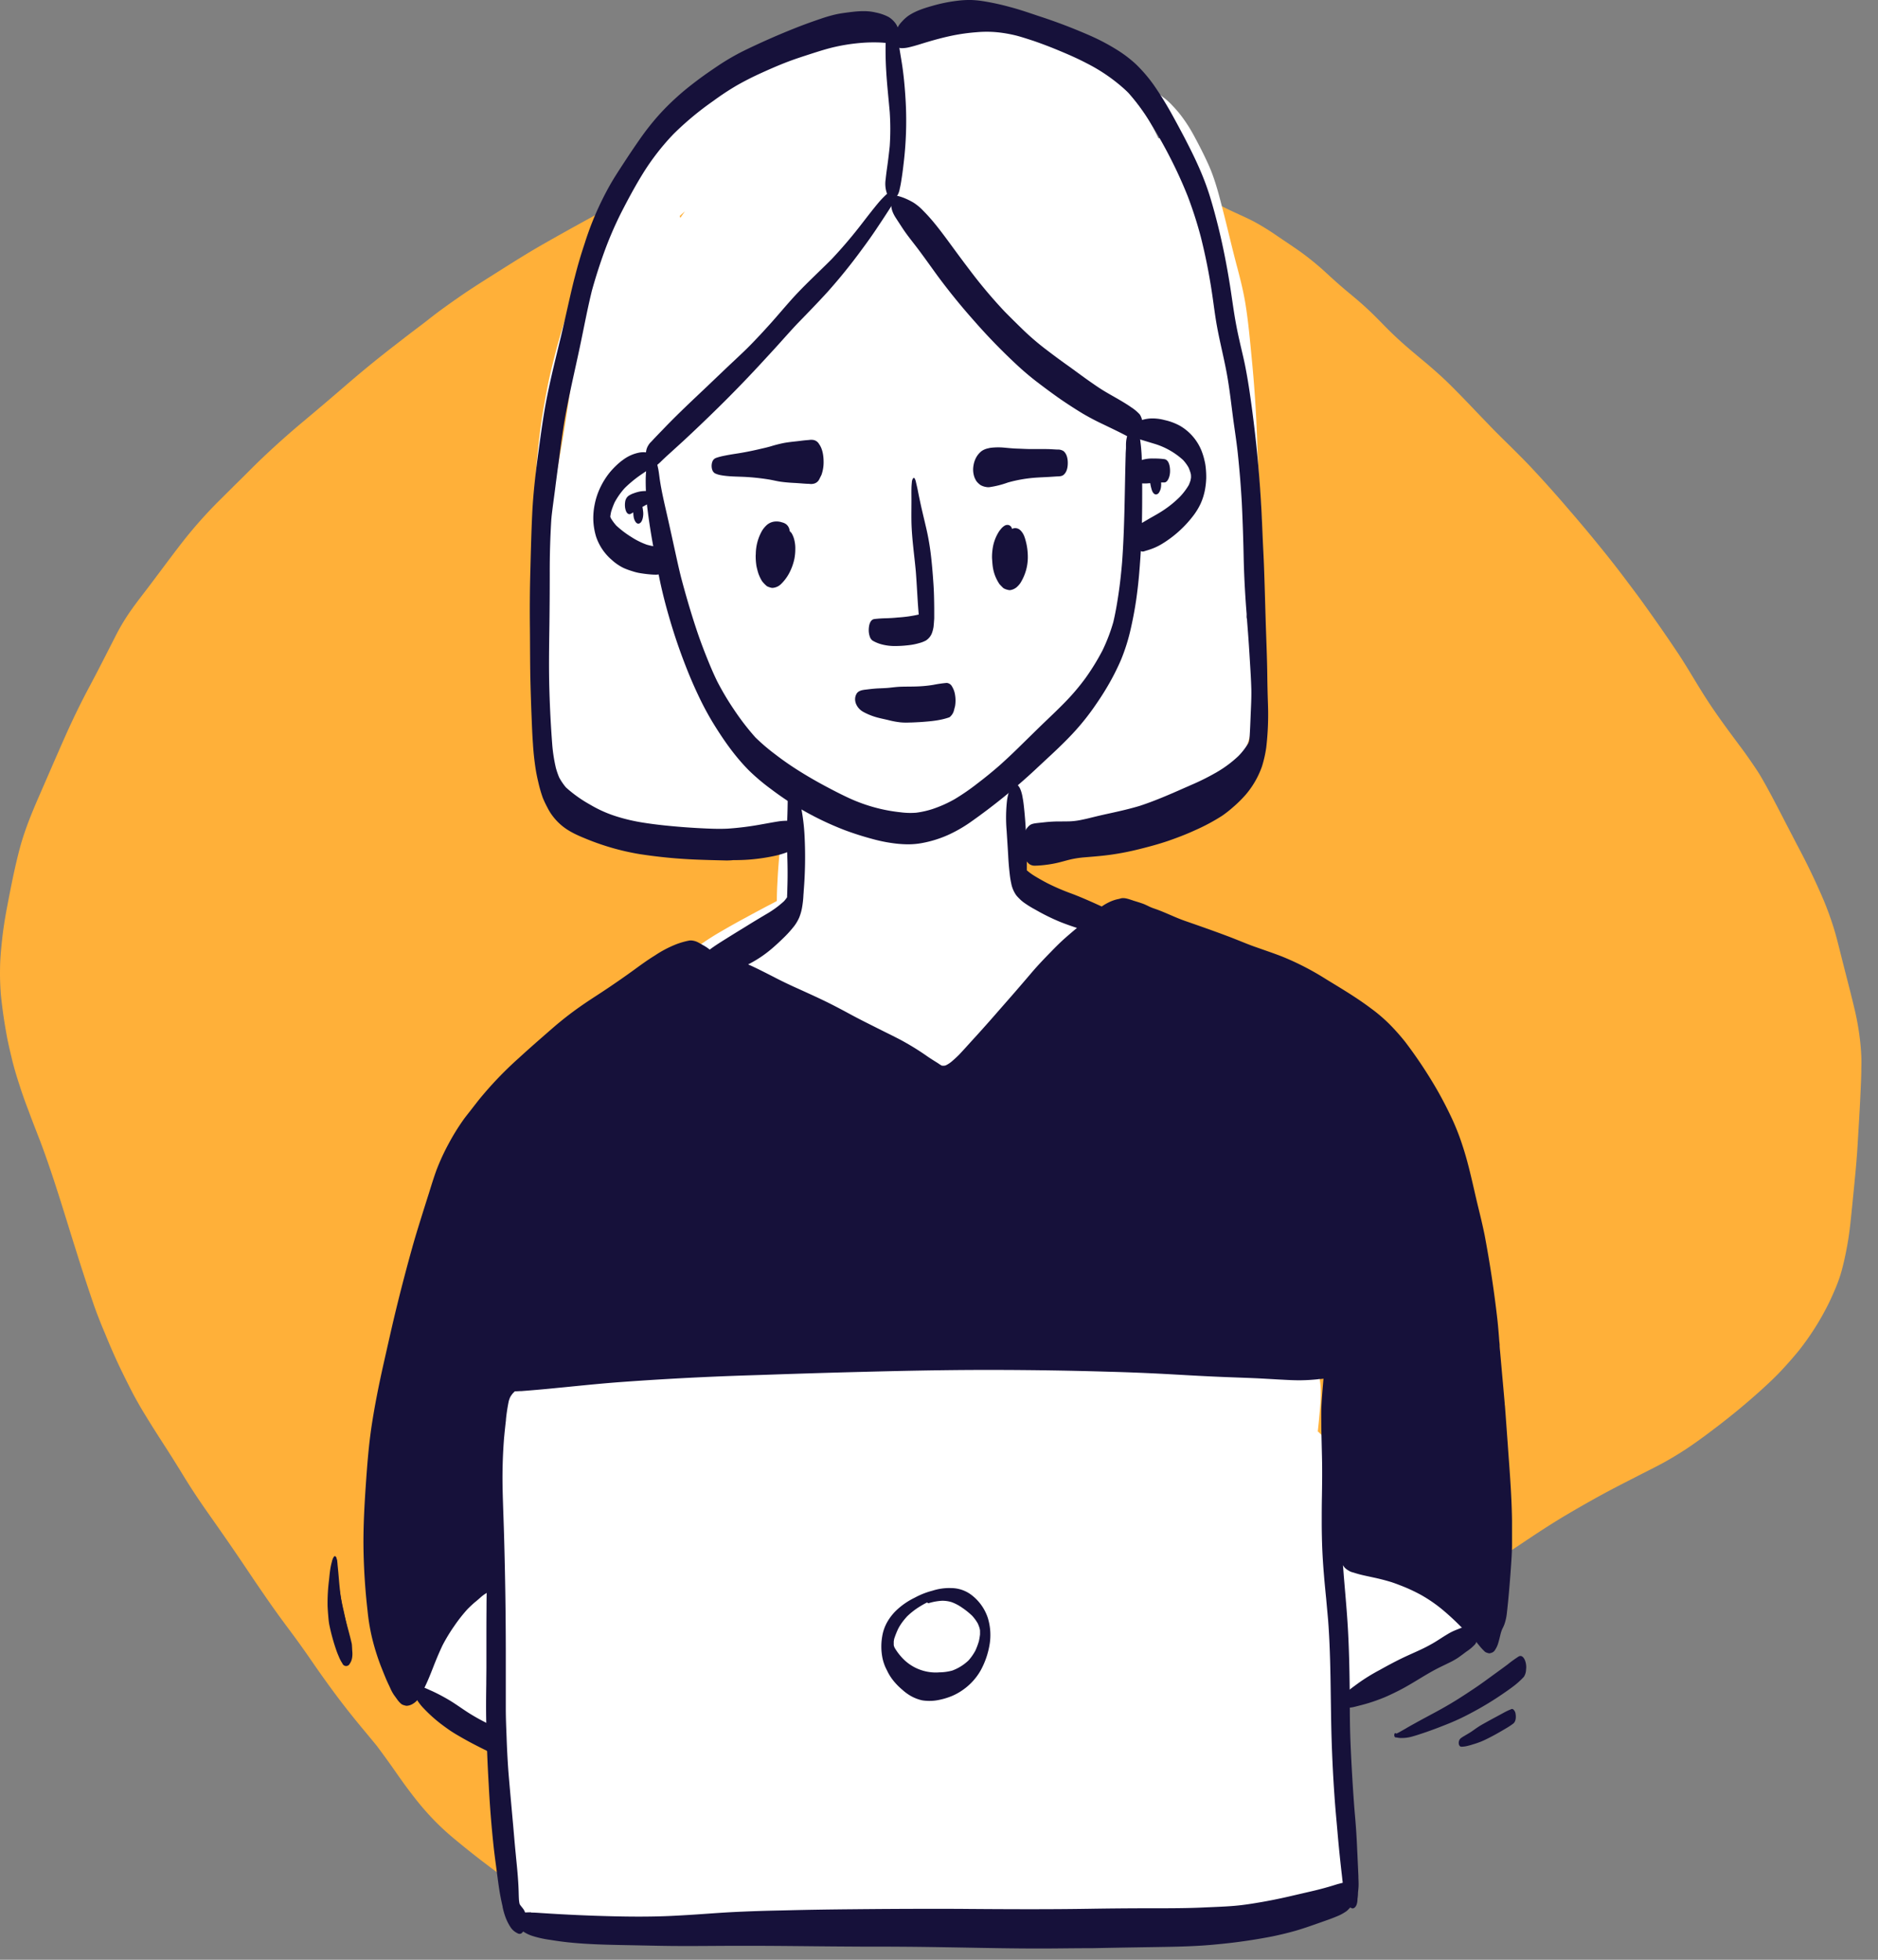 <svg width="92" height="96" viewBox="0 0 92 96" fill="none" xmlns="http://www.w3.org/2000/svg"><rect x="0" y="0" width="92" height="96" fill="#808080" stroke="none"/><path d="M34.776 94.485h-.01c-.605.002-1.21-.028-1.811-.09a33.766 33.766 0 01-1.726-.219l-.235-.039a23.13 23.13 0 01-1.174-.211c-.8-.174-1.738-.4-2.639-.747a23.51 23.51 0 01-1.165-.479 9.21 9.21 0 01-1.275-.715c-.35-.227-.687-.486-1.013-.736l-.073-.054a42.166 42.166 0 01-1.366-1.092 12.283 12.283 0 01-1.446-1.396 14.813 14.813 0 01-.677-.83c-.306-.396-.589-.8-.8-1.102a43.87 43.87 0 00-.909-1.256c-.286-.351-.582-.704-.83-1.004a40.732 40.732 0 01-1.092-1.383 53.18 53.18 0 01-1.263-1.762 46.662 46.662 0 00-1.174-1.634 46.091 46.091 0 01-.784-1.079 97.161 97.161 0 01-1.248-1.825l-.355-.525c-.397-.587-.809-1.177-1.208-1.747l-.364-.518a33.271 33.271 0 01-1.302-1.996l-.226-.364a67.95 67.95 0 00-.636-1c-.268-.417-.545-.848-.807-1.28a19.782 19.782 0 01-.68-1.183 54.363 54.363 0 01-.646-1.3 30.769 30.769 0 01-.664-1.516l-.03-.073a24.233 24.233 0 01-.53-1.347 99.117 99.117 0 01-.905-2.763l-.016-.051c-.13-.411-.258-.822-.385-1.234-.413-1.328-.84-2.701-1.34-4.026l-.218-.562a63.92 63.92 0 01-.278-.727l-.1-.27a21.248 21.248 0 01-.374-1.048l-.048-.15a17.93 17.93 0 01-.35-1.19L.6 51.94c-.107-.444-.219-.904-.297-1.362a24.399 24.399 0 01-.258-1.828 12.838 12.838 0 01-.042-1.34c.004-.464.053-.933.096-1.347.052-.496.133-1.028.247-1.627.171-.894.364-1.906.621-2.871.27-1.02.698-1.997 1.112-2.945.113-.26.223-.51.333-.766.256-.588.52-1.195.784-1.79.364-.817.76-1.634 1.184-2.426.41-.769.801-1.541 1.238-2.398.206-.415.44-.815.699-1.198.229-.336.48-.665.724-.983l.08-.104c.256-.334.51-.676.759-1.007.364-.487.74-.99 1.12-1.475a22.346 22.346 0 011.812-2.023l.748-.743.29-.285.263-.262c.25-.25.51-.51.767-.753a43.481 43.481 0 012.067-1.836c.785-.655 1.567-1.326 2.228-1.897a55.167 55.167 0 012.208-1.791 85.026 85.026 0 011.274-.976l.272-.21c.279-.22.568-.442.86-.65l.02-.015a40.1 40.1 0 011.095-.764c.389-.257.815-.53 1.302-.837l.285-.179c.67-.423 1.364-.86 2.063-1.26.834-.477 1.682-.946 2.476-1.382a76.144 76.144 0 012.538-1.346 44.01 44.01 0 012.559-1.186 19.31 19.31 0 011.514-.576c.4-.134.832-.27 1.4-.437.4-.119.823-.239 1.296-.364l.03-.008c.443-.12.899-.244 1.355-.328.403-.072.824-.13 1.25-.166a19.978 19.978 0 011.913-.497c.206-.04.416-.073.62-.1l.086-.011a9.453 9.453 0 011.31-.112c.122 0 .243 0 .359.012.61.042 1.218.118 1.82.227.28.05.562.106.837.161l.471.094c.34.066.688.122 1.025.176l.282.047c.449.073.89.156 1.31.247.453.097.902.228 1.32.356.838.256 1.727.583 2.715.993.514.214 1.04.436 1.565.669l.137.06c.364.16.743.325 1.105.51.361.184.728.382 1.084.576.423.232.862.471 1.306.683.145.069.286.134.43.2.264.12.537.246.8.385.39.215.768.45 1.133.706l.273.184c.283.19.575.387.858.587.472.343.921.716 1.346 1.116.285.26.625.566.98.859.333.275.686.573 1.02.89.213.2.422.414.625.619a18.525 18.525 0 001.329 1.251c.17.146.346.292.517.437.157.13.32.264.477.4.393.337.71.627 1 .913.436.432.873.885 1.288 1.323l.66.686c.29.304.6.607.896.898.373.369.758.75 1.124 1.136a62.09 62.09 0 011.887 2.111 72.412 72.412 0 011.814 2.18c.308.384.632.8 1.02 1.318l.177.235c.219.291.444.589.655.889a79.518 79.518 0 011.68 2.422c.258.39.504.8.743 1.192.219.364.45.74.686 1.102.485.744 1.023 1.468 1.545 2.17l.114.152c.291.39.557.784.757 1.083.123.185.236.383.344.574l.006.01c.11.192.219.397.343.625.264.497.527 1.005.78 1.497l.523 1.006a33.82 33.82 0 011.274 2.658c.172.415.327.837.471 1.291.121.38.219.774.315 1.155l.029.117c.084.336.17.67.255 1.005.141.548.286 1.114.42 1.675.136.555.235 1.12.297 1.688.027.248.044.478.054.702.008.198.005.398 0 .593v.14c-.005.364-.023.728-.04 1.082l-.013.271c-.016.37-.039.745-.06 1.11l-.015.248-.02.338c-.02.342-.04.696-.065 1.045a48.93 48.93 0 01-.103 1.181l-.02.212-.095.96-.039.386c-.052.514-.104 1.046-.196 1.574-.088.51-.186.96-.298 1.372-.141.523-.364 1.026-.604 1.538a13.076 13.076 0 01-1.502 2.384c-.284.346-.583.685-.885 1.006-.331.35-.681.672-1.01.969a34.7 34.7 0 01-2.33 1.913 26.3 26.3 0 01-1.098.796c-.348.238-.728.474-1.165.722-.31.175-.633.338-.947.496l-.304.155-.282.145c-.313.16-.626.319-.936.481-.733.383-1.513.818-2.386 1.333-.808.476-1.578.987-2.429 1.559-.77.518-1.573.992-2.349 1.45-.706.417-1.456.869-2.427 1.466-.714.436-1.449.868-2.159 1.285l-.25.145c-.773.454-1.648.968-2.523 1.456-.875.488-1.68.947-2.454 1.391-1.002.574-1.82 1.028-2.566 1.427a70 70 0 01-1.165.609c-.496.253-1.004.498-1.435.704-.272.13-.552.254-.822.374l-.31.138c-.451.201-.933.419-1.407.642-.76.356-1.529.728-2.27 1.084L52.03 88c-.575.276-1.155.564-1.715.843l-.922.456c-.427.21-.866.416-1.29.615-.398.185-.81.378-1.21.574l-.507.248c-.665.327-1.352.665-2.038.982l-.618.291c-.701.33-1.426.67-2.153.97l-.141.058a18.47 18.47 0 01-1.175.454l-.357.12-.373.126c-.17.058-.346.107-.516.156l-.255.073c-.146.044-.304.082-.452.118l-.226.056c-.062.016-.125.028-.187.04l-.06.012-.12.025a3.37 3.37 0 01-.266.05l-.12.019a15.26 15.26 0 01-1.577.175c-.334.016-.663.024-.977.024z" fill="#FFB039"/><path d="M33.554 10.353c-.088.075-.174.152-.26.23.012.025.02.049.03.072l.007.018c.071-.11.15-.217.223-.32zM56.55 39.732l-.13.043.13-.043zM46.003 53.169c-.05 0-.1-.004-.15-.011-.06-.009-.12-.022-.185-.035l-.15-.029a3.783 3.783 0 01-.296-.057c-.24-.06-.48-.146-.711-.23l-.165-.058a24.103 24.103 0 01-.616-.227c-.414-.156-.81-.316-1.285-.51-.371-.15-.75-.296-1.115-.438a44.349 44.349 0 01-1.57-.628 73.421 73.421 0 01-1.004-.44c-.513-.227-1.043-.464-1.572-.676a7.61 7.61 0 00-.205-.08l-.13-.052a2.537 2.537 0 01-.163-.072 1.137 1.137 0 01-.548-.692 2.584 2.584 0 01-.135-.855c0-.288.05-.575.143-.847a1.14 1.14 0 01.495-.628c.12-.062.247-.11.378-.142l.102-.031c.048-.015.097-.028.146-.036.023-.095.051-.188.086-.28.088-.241.228-.46.41-.643.257-.278.499-.516.738-.737.125-.114.26-.218.403-.311l.027-.017c.074-.051.153-.095.235-.133l.02-.008.016-.006a.463.463 0 01-.009-.065 15.13 15.13 0 01-.044-.547l-.008-.093a5.868 5.868 0 01-.013-.255 1.61 1.61 0 01.007-.217c.016-.228.036-.472.06-.744a8.15 8.15 0 01.171-1.117l-.23.016h-.064c-.99.062-1.882.093-2.727.093h-.062c-.919 0-1.843-.057-2.706-.117l-.4-.027c-.8-.053-1.625-.108-2.417-.262a9.304 9.304 0 01-1.674-.5 2.594 2.594 0 01-.495-.252 2.515 2.515 0 01-.402-.371l-.087-.093c-.218-.229-.353-.526-.483-.813l-.018-.039c-.067-.148-.126-.302-.186-.45a8.184 8.184 0 00-.105-.27 9.342 9.342 0 01-.52-1.706 12.19 12.19 0 01-.168-1.243 85.278 85.278 0 01-.104-1.16l-.021-.259a17.95 17.95 0 01-.08-1.475c0-.386.036-.777.07-1.156V31.1c.018-.222.051-.442.1-.66.045-.225.104-.447.175-.665.038-.105.083-.207.135-.306v-.045a30.228 30.228 0 01-.062-.664l-.01-.139a10.264 10.264 0 01-.05-.846c0-.252.005-.498.021-.733.041-.642.093-1.239.172-1.823.053-.42.117-.845.179-1.256l.032-.216c.072-.474.157-.953.24-1.416.066-.372.134-.754.195-1.133.125-.781.27-1.707.4-2.641l.018-.138c.055-.395.112-.803.18-1.208.068-.405.157-.825.274-1.301.12-.491.258-1.007.408-1.534.12-.454.268-.901.442-1.338l.021-.15c.032-.212.077-.434.146-.722l.012-.053c.08-.362.18-.72.304-1.07.36-.953.922-1.829 1.465-2.675l.07-.11.106-.166c.434-.678.883-1.38 1.432-1.995a12.784 12.784 0 012.343-2.035c.416-.283.786-.52 1.131-.724a14.5 14.5 0 011.186-.616c.82-.39 1.673-.66 2.55-.924.832-.252 1.58-.465 2.355-.545.15-.016.3-.024.451-.024.255 0 .509.026.758.079.157.034.314.084.465.13.15.047.297.093.449.127a.53.53 0 00.19.01c.08-.037.162-.08.24-.12l.093-.046c.23-.117.44-.213.645-.295.576-.23 1.05-.337 1.493-.339h.026c.46.003.92.044 1.374.121.252.04.457.078.65.12.317.074.627.17.93.29.827.323 1.627.713 2.392 1.165.69.396 1.487.893 2.185 1.58.771.758 1.334 1.498 1.72 2.26l.029.058c.07.138.14.279.206.414a.106.106 0 01.056-.014c.104.018.2.065.279.136.09.076.176.16.255.249l.079.083c.134.137.258.284.371.438.3.454.533.949.691 1.47a12.497 12.497 0 01.153.449c.262.793.501 1.654.734 2.632.186.792.273 1.612.356 2.405.02.185.039.379.06.568.064.58.157 1.166.246 1.732.053.331.107.674.155 1.012.133.936.24 1.934.33 3.052.033.418.061.844.093 1.256.02.314.042.629.064.943.044.5.093 1.006.138 1.497l.01.098c.03.319.062.637.093.955l.039.465c.006.081.014.164.022.248.033.29.048.58.047.872.104.174.197.354.28.54l.019.041c.063.139.115.282.156.428.145.483.248.977.309 1.477.052.426.077.855.075 1.285v.29c0 .133 0 .265-.006.397a29.691 29.691 0 01-.116 1.972c-.04.396-.11.788-.21 1.173l-.01.04c-.117.472-.24.96-.393 1.426a3.836 3.836 0 01-.826 1.381 6.04 6.04 0 01-.922.836c-.124.09-.255.169-.392.236l-.038.018a1.126 1.126 0 01-.473.15.619.619 0 01-.143-.017l-.015.019a.64.64 0 01-.249.22 2.882 2.882 0 01-.283.092l-.127.04-.138.044-.34.11-.627.205h-.005l-.23.074c-.58.195-1.164.4-1.73.6l-.594.209c-.494.173-1 .334-1.518.5-.41.13-.877.278-1.345.378-.27.06-.546.092-.822.093h-.062a1.453 1.453 0 01-.365-.061c.028.155.059.312.093.465.104.36.232.714.381 1.058.08.139.171.271.272.395.152.134.314.254.486.36.256.166.526.31.806.432l.057.025c.103.042.207.086.307.137a.69.69 0 01.131.088c.19.153.337.351.428.578l.043.085c.055.127.093.26.112.397l.016.08c.026.17.04.34.04.51.004.317-.046.633-.149.934-.081.23-.221.436-.405.597l-.046.048a4.36 4.36 0 01-.156.147l-.072.065c-.093.093-.159.168-.226.233l-.093.084c-.093.114-.186.235-.28.352l-.029.039a2.35 2.35 0 01-.158.186l-.059.064a6.568 6.568 0 01-.51.504l-.28.242c-.238.211-.486.429-.72.65-.287.271-.572.552-.846.824-.382.378-.776.767-1.18 1.133-.186.169-.36.314-.533.443a2.101 2.101 0 01-.572.323l-.063.014a2.148 2.148 0 01-.676.152z" fill="#fff"/><path d="M27.558 37.525h-.006.006zm-.187.424a1.009 1.009 0 01-.186-.279 3.969 3.969 0 01-.165-.361c-.085-.215-.148-.44-.211-.661a12.884 12.884 0 01-.207-.827c-.235-.999-.307-2.037-.372-3.06a51.026 51.026 0 01-.087-2.874 241.21 241.21 0 01-.006-2.845 45.104 45.104 0 01.059-2.872 38.64 38.64 0 01.279-3.186c.063-.486.149-.97.236-1.452.087-.483.179-.948.292-1.418.136-.557.279-1.124.441-1.678.073-.243.146-.486.224-.726.079-.241.17-.476.259-.712a40.54 40.54 0 011.137-2.704c.432-.945.913-1.866 1.442-2.76A24.21 24.21 0 0132.16 7.1a10.55 10.55 0 011.022-1.15c.332-.318.69-.608 1.048-.896.15-.122.305-.24.465-.352a.198.198 0 01.23 0c.145.086.204.31.23.46a1.42 1.42 0 010 .46c-.03.166-.087.355-.23.465-.27.201-.526.422-.764.661-.317.338-.619.69-.92 1.043-.32.372-.607.781-.895 1.183a24.137 24.137 0 00-1.54 2.454c-.177.32-.343.65-.508.974-.213.433-.415.874-.606 1.32-.195.457-.392.912-.574 1.374-.183.462-.377.936-.544 1.414-.16.458-.305.92-.434 1.389-.057.204-.112.407-.166.611-.198.81-.357 1.626-.504 2.446-.14.78-.225 1.57-.294 2.358-.068.904-.115 1.81-.127 2.717a895.74 895.74 0 00-.034 2.839c-.008.953-.03 1.904-.03 2.856 0 .97.03 1.942.102 2.909.038.416.088.831.14 1.246.055.465.135.926.24 1.382.017.064.035.128.056.186a.037.037 0 01.044 0c.035.017.046.064.05.106.021.05.03.106.024.16a.483.483 0 01-.06.227.11.11 0 01-.094.06.172.172 0 01-.118-.05l.003-.003zm11.323 7.565a5.362 5.362 0 01-.164-.71 9.864 9.864 0 01-.078-.777 18.73 18.73 0 01-.03-1.208v-1.166c0-.228.013-.458.012-.688a.246.246 0 01-.015-.137v-.053c0-.018 0-.033-.007-.05a.93.93 0 010-.22.36.36 0 01.056-.158.175.175 0 01.108-.07c.055-.018.111.063.138.093a.513.513 0 01.077.142c.045.113.08.23.102.35.101.438.12.897.155 1.343.032.428.062.855.088 1.283.027.425.062.85.077 1.275v.411a1.02 1.02 0 01-.057.346.427.427 0 01-.143.21.18.18 0 01-.093.026c-.103-.005-.194-.133-.226-.242z" fill="#fff"/><path d="M38.159 46.046a16.509 16.509 0 01-.073-2.843c.024-.527.068-1.052.116-1.576.02-.22.038-.44.062-.66.024-.22.03-.475.133-.677l.01-.007a.102.102 0 01.08-.053c.058 0 .093.066.11.112.032.09.052.183.059.279.015.105.023.211.032.317.026.28.042.55.06.826.03.47.053.942.068 1.414.03.944.056 1.89-.05 2.83 0 .015 0 .03-.004.045-.017.145-.109.432-.3.432-.19 0-.286-.293-.303-.439z" fill="#fff"/><path d="M29.412 52.868a.801.801 0 01-.045-.274.672.672 0 01.093-.371c.253-.372.537-.724.821-1.072.263-.32.53-.638.799-.955.29-.342.578-.688.88-1.022.334-.367.675-.727 1.032-1.074a32.681 32.681 0 013.145-2.666c.351-.26.713-.508 1.076-.753.293-.198.592-.387.895-.571.144-.087.29-.17.438-.252a4.04 4.04 0 01.21-.108c.07-.034.192-.093.278-.043a.28.28 0 01.093.186.513.513 0 01-.054.338.648.648 0 01-.13.138c-.033.03-.069.06-.103.093-.093.08-.186.16-.279.237a23.55 23.55 0 01-.492.399L37 45.935a46.859 46.859 0 00-2.101 1.707c-.526.458-1.054.917-1.564 1.394-.509.477-.987.947-1.465 1.436-.372.396-.744.796-1.11 1.209-.366.41-.708.84-1.022 1.292a.174.174 0 01-.137.093c-.104-.009-.16-.121-.19-.198z" fill="#fff"/><path d="M29.255 52.032a.913.913 0 01-.05-.304c0-.054.009-.109.014-.163a.643.643 0 01.093-.252c.514-.594 1.05-1.167 1.58-1.747.545-.598 1.08-1.208 1.657-1.778.286-.279.575-.558.883-.824.155-.133.312-.26.474-.387.162-.127.334-.247.504-.372a12.7 12.7 0 01.937-.591c.333-.195.67-.385 1.01-.57.606-.328 1.209-.658 1.83-.966.304-.152.61-.298.92-.438a11.031 11.031 0 01.66-.285c.058-.022.158-.067.216-.027a.186.186 0 01.05.18.253.253 0 01-.013.053.186.186 0 01-.035.059.97.97 0 01-.093.084 51.496 51.496 0 01-1.683 1.192c-.681.452-1.368.893-2.053 1.34-.333.217-.662.44-.987.666-.313.22-.626.444-.922.687a22.37 22.37 0 00-.898.769c-.29.267-.596.557-.891.836a57.73 57.73 0 00-1.511 1.503c-.454.473-.903.95-1.332 1.445a.194.194 0 01-.152.1c-.111.001-.176-.124-.208-.21zM60.157 26.37l.034.407-.034-.407zM56.19 4.672c0 .016.008.032.013.047l.006.024-.019-.071zm2.411 6.605l-.03-.116.03.116zm.093.372l-.093-.356.038.15c.023.065.04.133.058.202l-.003.004zm1.978 20.14l-.025-.104a7.949 7.949 0 01-.191-.895 13.78 13.78 0 01-.111-1.355c-.027-.593-.046-1.185-.088-1.776-.025-.293-.048-.585-.071-.878 0 .042.007.083.01.124l-.174-2.165.017.207a48.49 48.49 0 01-.154-2.773c-.01-.44-.007-.88-.014-1.32l-.023-1.377a26.076 26.076 0 00-.054-1.38c-.067-.8-.144-1.603-.256-2.398a23.248 23.248 0 00-.242-1.379 83.494 83.494 0 00-.667-2.922 24 24 0 00-.765-2.39 80.489 80.489 0 00-.482-1.232c-.186-.452-.389-.895-.578-1.344a12.812 12.812 0 01-.603-1.709c-.031-.122-.06-.244.025-.352.085-.109.296.055.372.106.116.077.227.16.335.25.062.049.127.093.186.144.115.096.224.2.325.311.135.141.263.286.383.44.255.33.48.681.676 1.05.236.436.464.88.669 1.33.372.804.574 1.672.793 2.523.174.686.336 1.375.51 2.06l.112.433c0 .011.007.021.01.03l.12.465c.113.443.214.886.289 1.337.15.913.23 1.84.319 2.76a62.02 62.02 0 01.232 3.245c.037.858.06 1.716.12 2.574.066.944.133 1.885.15 2.832.009.45.005.901-.006 1.352-.012.482-.019.965-.045 1.447-.022.546-.076 1.09-.16 1.629-.063.372-.196.726-.227 1.1-.015.174-.134.52-.36.52-.238-.004-.314-.35-.354-.524l-.003.003z" fill="#fff"/><path d="M45.596 81.935c.141.011.282.009.422-.007a2.03 2.03 0 00.364-.082c.177-.063.35-.137.518-.222.136-.069.261-.157.371-.262.084-.098.156-.205.216-.318.045-.1.083-.204.113-.31.03-.124.051-.25.066-.378v-.143c0-.05-.014-.093-.024-.143-.009-.05-.039-.12-.063-.179a1.348 1.348 0 00-.117-.164 3.043 3.043 0 00-.76-.472 4.46 4.46 0 00-.446-.198c-.12-.042-.238-.093-.358-.133a1.538 1.538 0 00-.842.053l-.037.014c-.186.15-.363.313-.544.47-.138.12-.28.236-.409.364a3.04 3.04 0 00-.438.589 2.34 2.34 0 00-.1.256c0 .018-.006.035-.009.053-.003.018 0 .01 0 .014l.01.05c.022.068.046.135.074.2a1.4 1.4 0 00.12.166c.157.145.33.27.517.372a3.62 3.62 0 001.356.41zm-.4 1.23a2.528 2.528 0 01-.5-.092 4.488 4.488 0 01-.65-.224 2.22 2.22 0 01-.752-.583 1.712 1.712 0 01-.232-.396 1.818 1.818 0 01-.102-.263 2.7 2.7 0 01-.135-.921c.007-.114.013-.23.03-.344.019-.11.045-.22.078-.328a3.506 3.506 0 01.506-.99c.117-.157.249-.302.394-.432.11-.1.23-.189.357-.265a2.43 2.43 0 01.424-.21c.12-.082.247-.153.38-.21.176-.075.36-.132.548-.169a3.95 3.95 0 01.405-.045c.24-.016.482.016.71.093.093.027.183.06.27.1.064.029.125.063.186.092a2.393 2.393 0 01.716.598c.104.135.188.285.248.444.067.172.118.35.153.531.039.196.054.397.044.597a3.46 3.46 0 01-.23 1.154 3.91 3.91 0 01-.255.51 2.169 2.169 0 01-.303.42 2.696 2.696 0 01-.967.688 3.418 3.418 0 01-.663.185c-.18.036-.364.055-.548.059a.562.562 0 01-.111.002z" fill="#16113A"/><path d="M29.594 91.24h-.761c-.192 0-.385 0-.576-.008a9.29 9.29 0 01-.554-.042l-.087-.01c-.145-.013-.292-.033-.434-.05a7.952 7.952 0 00-.743-.074h-.38a1.3 1.3 0 01-.186-.012.698.698 0 01-.098-.023l-.093-.026a.98.98 0 01-.323-.134c-.293-.215-.464-.558-.557-.815-.248-.686-.242-1.44-.217-2.092.027-.726.015-1.453-.038-2.177 0-.052-.01-.104-.015-.156a2.765 2.765 0 00-.334-.142 15.679 15.679 0 00-.494-.164c-.136-.044-.271-.093-.406-.135a7.08 7.08 0 01-.79-.317 2.596 2.596 0 01-.325-.191 1.52 1.52 0 01-.142-.114 2.53 2.53 0 01-.284-.295 1.546 1.546 0 01-.206-.378 4.037 4.037 0 00-.048-.11 2.951 2.951 0 01-.139-.597c-.055.02-.111.037-.169.055a.232.232 0 01-.061.009h-.032c-.238-.035-.334-.336-.353-.508a2.883 2.883 0 01.01-.744 5.31 5.31 0 01.13-.582l.03-.108c.06-.244.141-.483.24-.715.241-.537.53-1.05.866-1.534.279-.389.577-.763.894-1.121l.017-.022.101-.117a6 6 0 00.624-.815c.152-.367.278-.744.377-1.13.22-.945.373-1.904.457-2.871a57.29 57.29 0 00.075-1.518c.01-.256.02-.511.034-.767.013-.256.016-.49.014-.713 0-.3.018-.601.055-.9a2.89 2.89 0 01.425-1.15.758.758 0 01.102-.122l.009-.009.056-.06c.118-.129.247-.249.384-.357.208-.146.434-.264.673-.35.312-.122.633-.221.96-.295.994-.213 1.994-.334 3.016-.449.888-.1 1.827-.163 2.873-.192 2.01-.057 4.009-.064 5.942-.07h2.742c.998 0 2.16 0 3.31-.015 1.42-.018 2.864-.069 4.26-.117.593-.02 1.185-.042 1.778-.06.854-.026 1.777-.049 2.907-.07a96.48 96.48 0 011.859-.02c.4 0 .77 0 1.127.01.546.013 1.1.014 1.638.017.41 0 .82 0 1.23.01h.323c.816.012 1.659.022 2.485.103.093.009.186.022.279.036.076.011.153.022.23.03.037 0 .074.008.11.012.06 0 .117.01.176.018.142.022.279.071.401.146.093.093.186.18.269.28.094.146.174.302.239.464.163.473.24.971.227 1.471 0 .252-.024.512-.047.762l-.02.222a31.24 31.24 0 01-.08.8.2.2 0 01.045.034c.233.227.287.278.416.612l.022.064.019.064c.05.162.091.326.121.493.125.782.06 1.532-.02 2.162-.042.328-.1.68-.178 1.073-.04.202-.08.405-.123.608l-.02.093a3.063 3.063 0 01-.18.627l-.019.044c-.127.28-.219.488-.473.68a.434.434 0 01-.148.07c-.35.34-.725.653-1.122.936-.398.303-.816.58-1.25.829-.87.462-1.77.866-2.695 1.208-.591.23-1.198.452-1.785.667-1.234.45-2.51.917-3.718 1.487-.842.398-1.617.854-2.543 1.41a54.91 54.91 0 01-2.573 1.478c-.908.483-1.875.93-2.725 1.33l-1.249.587c-.472.224-.946.446-1.42.667l-1.16.538-1.562.726a60.87 60.87 0 01-2.654 1.183c-.976.415-1.986.745-3.02.986-.929.209-1.889.304-2.87.39a25.19 25.19 0 01-2.078.072z" fill="#fff"/><path d="M64.971 74.168L24.266 87.28l.392 4.892.587 2.153 5.088.392 7.632-.392 14.481-.391h10.568l2.935-1.174v-3.523l-.39-8.22-.588-6.849z" fill="#fff"/><path d="M70.254 77.3l-4.696-1.37v7.24l2.152-.587 3.132-1.76 1.957-.98-2.545-2.543z" fill="#fff"/><path d="M46.004 81.92c.218 0 .435-.03.646-.087.298-.11.571-.28.8-.501.13-.147.242-.308.334-.48a3.37 3.37 0 00.172-.465 3.51 3.51 0 00.054-.323v-.17c0-.057-.014-.093-.024-.143a1.938 1.938 0 00-.084-.221 2.05 2.05 0 00-.28-.384 3.773 3.773 0 00-.5-.4 2.227 2.227 0 00-.5-.263 1.523 1.523 0 00-.475-.069 2.727 2.727 0 00-.658.12.101.101 0 01-.07-.038 3.934 3.934 0 00-.335.186c-.233.14-.45.307-.646.496-.082.093-.159.18-.232.28a2.53 2.53 0 00-.203.323 4.067 4.067 0 00-.2.504l-.02.12v.16c0 .023.005.047.012.072l.029.074c.091.156.198.303.318.438a2.246 2.246 0 001.859.773l.003-.003zm-.633 1.394a1.855 1.855 0 01-.204-.024 2.04 2.04 0 01-.53-.202 2.394 2.394 0 01-.44-.32 3.094 3.094 0 01-.505-.535 2.622 2.622 0 01-.171-.27c-.049-.094-.093-.187-.14-.28a2.393 2.393 0 01-.145-.438 2.9 2.9 0 01-.02-1.074c.042-.272.137-.533.28-.769.107-.177.235-.34.382-.487a3.53 3.53 0 01.93-.65c.28-.153.578-.27.888-.349.293-.093.6-.135.906-.123.348.002.686.114.966.32.386.286.674.686.824 1.142.134.438.161.9.078 1.35a3.99 3.99 0 01-.427 1.217 2.923 2.923 0 01-.82.92 2.872 2.872 0 01-.572.33 3.38 3.38 0 01-.628.194c-.16.036-.322.053-.485.053-.059 0-.114 0-.167-.007v.002z" fill="#16113A"/><path d="M20.98 63.31v.007l.07-.279-.067.27-.003.002zm5.04 30.378c.164 0 .33.012.492.023l.128.008a82.025 82.025 0 003.32.149c.486.012.921.018 1.332.018.582 0 1.116-.011 1.624-.036a70.9 70.9 0 001.64-.1c.405-.028.822-.058 1.233-.08a74.948 74.948 0 012.533-.087l.372-.009c.884-.022 1.852-.038 2.958-.048 1.52-.015 2.77-.022 3.931-.022.642 0 1.267 0 1.86.006.904.007 1.952.013 3.005.013s1.978-.006 2.844-.02a190.58 190.58 0 012.91-.026h.264c.855 0 1.74 0 2.61-.044l.372-.016c.34-.015.69-.03 1.034-.06.47-.04.951-.12 1.364-.192.386-.068.794-.15 1.248-.253l.88-.204.32-.074c.36-.084.744-.186 1.166-.32.065-.02.131-.037.197-.054l.122-.032a7.297 7.297 0 01-.026-.219l-.016-.146a70.667 70.667 0 01-.224-2.218l.017.186-.06-.673a61.16 61.16 0 01-.074-.87 71.448 71.448 0 01-.187-4.103l-.015-.985c-.017-1.258-.035-2.56-.132-3.836-.03-.343-.064-.692-.093-1.029-.039-.392-.08-.798-.112-1.198a32.243 32.243 0 01-.084-1.315 37.62 37.62 0 01-.024-1.157c0-.465 0-.93.01-1.39.007-.429.013-.873.01-1.309 0-.401-.013-.81-.022-1.208-.007-.291-.014-.581-.019-.872v-.032c0-.329-.01-.67.007-1.005.018-.35.046-.691.079-1.068l.02-.247c-.051.01-.103.016-.156.019-.033 0-.067 0-.1.008a8.843 8.843 0 01-.934.053c-.28 0-.558-.015-.831-.03l-.123-.006-.416-.024c-.284-.016-.577-.033-.866-.045-.258-.011-.517-.02-.775-.03l-.582-.022c-.808-.031-1.63-.077-2.424-.122l-.465-.026a106.04 106.04 0 00-2.895-.116 200.271 200.271 0 00-5.627-.087h-.28c-2.173 0-4.355.05-6.013.093-1.658.041-3.333.093-4.958.15l-.938.03a152.7 152.7 0 00-5.966.316c-.86.062-1.732.149-2.575.233l-.301.03-.254.024a67.747 67.747 0 01-1.806.161h-.07a4.893 4.893 0 01-.26.012l-.038.04-.04.038a1.175 1.175 0 00-.15.211c-.026.06-.048.123-.067.186a8.8 8.8 0 00-.138.9v.036c-.033.279-.063.564-.093.88a24.93 24.93 0 00-.073 2.39c.01.5.028 1.01.045 1.502.012.354.024.706.033 1.058.052 1.88.078 3.725.08 5.484v2.792c0 .499.022.993.04 1.453a43.295 43.295 0 00.09 1.688c.056.67.117 1.339.177 2.008l.054.597.039.449c.026.3.052.601.082.901l.022.23c.042.42.086.857.11 1.286.008.135.013.27.017.406.003.136.007.251.014.372.007.067.015.125.025.178l.016.047c.037.055.078.107.12.158l.062.08a.85.85 0 01.078.159c.076-.007.156-.007.232-.008h.068l-.005.012zm24.957 1.76h-.125c-1.198 0-2.417-.024-3.594-.045-.744-.013-1.507-.026-2.261-.035-.627-.007-1.266-.01-1.883-.013h-.972c-.984-.005-1.968-.013-2.953-.024-.743-.006-1.502-.014-2.25-.014h-.976c-.68 0-1.382.009-2.074.009h-.502c-.743 0-1.5-.019-2.23-.034l-.72-.014c-.844-.017-1.743-.04-2.646-.137-.27-.03-.548-.068-.85-.118a5.113 5.113 0 01-.91-.207 1.81 1.81 0 01-.398-.199l-.039.04-.038.04a.186.186 0 01-.105.034.194.194 0 01-.105-.034.821.821 0 01-.354-.322 2.374 2.374 0 01-.215-.425 3.568 3.568 0 01-.157-.545v-.021a11.372 11.372 0 01-.102-.48c-.067-.35-.113-.707-.159-1.054l-.019-.142-.034-.262c-.045-.341-.093-.695-.13-1.043a54.907 54.907 0 01-.236-3.01 78.158 78.158 0 01-.118-2.975c-.016-.64-.01-1.293 0-1.923 0-.28.006-.558.006-.837v-1.104c0-.558 0-1.139.005-1.708 0-.273.003-.546.008-.819l-.033.023-.062.04c-.08.055-.156.114-.227.18-.057.052-.116.101-.176.152l-.113.093a7.258 7.258 0 00-.326.308c-.235.26-.453.536-.65.826-.21.3-.4.614-.57.937-.136.286-.269.594-.43 1l-.048.124c-.119.301-.241.613-.386.908l-.004.01a6.355 6.355 0 01-.244.465.925.925 0 01-.402.4.636.636 0 01-.239.066.28.28 0 01-.083-.012l-.049-.015a.342.342 0 01-.156-.076 1.21 1.21 0 01-.175-.194l-.067-.093-.1-.138a2.116 2.116 0 01-.194-.363l-.053-.113a7.226 7.226 0 01-.15-.33 31.892 31.892 0 01-.257-.638 11.203 11.203 0 01-.438-1.43 9.992 9.992 0 01-.204-1.264 30.73 30.73 0 01-.2-3.21c-.006-1 .052-2.008.11-2.862.07-1.022.15-2.107.319-3.16.136-.864.314-1.772.557-2.857l.057-.254c.186-.818.372-1.664.576-2.492a92.26 92.26 0 01.776-2.962c.172-.618.371-1.24.557-1.842l.217-.685.051-.16c.11-.358.225-.727.354-1.084.172-.45.374-.889.605-1.312.207-.388.437-.762.69-1.122.085-.123.18-.241.27-.357l.079-.1.168-.217.234-.3a17.8 17.8 0 011.982-2.08c.305-.28.641-.58 1.058-.945l.168-.147c.279-.242.557-.491.848-.726.357-.292.752-.586 1.174-.873.2-.136.405-.27.604-.399.198-.13.388-.254.58-.384.336-.227.731-.499 1.123-.783l.115-.083c.308-.225.628-.458.96-.664l.048-.03a5.528 5.528 0 011.038-.546c.204-.078.414-.139.628-.181a.567.567 0 01.093-.008.837.837 0 01.351.093c.052.026.104.056.154.086l.093.052a2.153 2.153 0 01.326.218c.227-.172.472-.326.71-.476l.116-.072c.163-.103.327-.204.49-.305l.456-.279c.31-.194.621-.381.993-.602.316-.18.61-.394.877-.64a1.6 1.6 0 00.148-.191c0-.083.006-.167.008-.25l.005-.195a22.183 22.183 0 00-.002-1.532c0-.164-.009-.328-.012-.491-.01-.533-.007-.943.008-1.328.015-.386.023-.776.025-1.209 0-.066.005-.134.012-.199V38.662c.022-.13.06-.207.112-.23a.162.162 0 01.063-.014c.064 0 .108.048.158.111.05.07.088.147.112.23l.011.03c.076.217.133.442.169.67a9.872 9.872 0 01.188 1.507c.045.899.03 1.8-.044 2.696 0 .056-.008.114-.012.172a4.672 4.672 0 01-.07.635 2.404 2.404 0 01-.132.464c-.064.15-.146.291-.243.421a5.58 5.58 0 01-.545.603c-.174.17-.346.329-.512.473a5.852 5.852 0 01-1.096.755l-.112.058c.077.032.154.067.231.103.366.173.732.361 1.086.542l.012.007c.372.192.768.38 1.2.572.406.186.837.379 1.262.586.424.207.829.423 1.248.65.42.228.848.438 1.26.646l.371.186c.269.133.547.27.816.412.403.218.794.456 1.172.715l.044.03c.131.094.267.181.403.267l.08.05c.044.028.088.054.13.083l.022.014c.047.035.097.066.149.093a.44.44 0 00.19-.009c.114-.054.22-.124.315-.207a6.65 6.65 0 00.333-.307c.207-.218.41-.444.609-.665l.279-.305c.288-.318.585-.651.91-1.023.147-.17.295-.337.443-.507a92.722 92.722 0 00.931-1.072c.157-.182.312-.364.465-.544.261-.3.532-.586.86-.92.213-.22.464-.475.732-.71.163-.143.34-.295.557-.475-.306-.1-.575-.196-.825-.296a10.203 10.203 0 01-1.215-.6 4.999 4.999 0 01-.523-.32 1.722 1.722 0 01-.228-.187l-.043-.044a1.495 1.495 0 01-.15-.165c-.119-.174-.2-.37-.238-.576a3.917 3.917 0 01-.071-.439l-.006-.051a13.896 13.896 0 01-.071-.873c-.023-.4-.05-.801-.075-1.2a7.545 7.545 0 01.017-1.482c.02-.158.056-.313.107-.464a.744.744 0 01.21-.327.106.106 0 01.075-.033.28.28 0 01.175.111.656.656 0 01.1.186l.008.018c.043.12.074.245.093.372.034.174.053.351.072.534.04.384.072.8.093 1.271.016.306.028.634.038 1.062v.68c.131.114.273.216.423.304.173.105.365.213.584.328.385.194.782.364 1.187.51.313.118.65.26 1.066.445.138.062.274.126.41.186.118-.083.244-.156.376-.218a1.9 1.9 0 01.487-.156.72.72 0 01.143-.036h.05a.74.74 0 01.17.023c.093.021.186.054.28.084l.069.024.093.028c.119.037.242.075.36.118.082.03.161.07.237.105.09.047.184.086.28.12.278.092.546.208.809.321.235.102.48.207.726.293.611.213 1.337.465 2.078.744.197.073.396.154.588.23.235.094.477.194.72.28l.427.15c.298.105.608.212.909.328.758.305 1.486.679 2.176 1.116l.283.173c.65.395 1.318.803 1.933 1.268.307.224.598.471.87.738.285.285.553.586.804.901a22.35 22.35 0 011.552 2.334c.279.488.534.984.761 1.474.187.409.35.827.487 1.254.236.705.405 1.442.57 2.155.063.279.13.567.198.849.12.486.226.93.318 1.38a56.987 56.987 0 01.633 4.193c.039.36.067.727.093 1.08v-.038l.007.087.006.064v.052-.005.041l.005.07.006.071.008.082v-.012l.106 1.195c.043.466.084.93.124 1.394v.043-.013c.008.059.011.108.015.158l-.007-.068v-.037c.05.628.092 1.266.139 1.884.022.321.045.642.069.962.065.906.13 1.87.141 2.818v1.14c0 .397-.03.793-.056 1.166a64.396 64.396 0 01-.13 1.58c-.021.204-.04.404-.064.605-.018.194-.06.385-.123.57-.03.08-.067.158-.107.234a1.866 1.866 0 00-.07.202l-.008.03c-.039.163-.079.332-.13.496a1.207 1.207 0 01-.134.279.323.323 0 01-.147.142l-.02.006a.413.413 0 01-.125.033.426.426 0 01-.14-.041h-.011a.312.312 0 01-.103-.077 3.079 3.079 0 01-.227-.248 11.17 11.17 0 00-.279-.335c-.1-.113-.236-.23-.353-.34-.117-.11-.218-.206-.325-.312a12.53 12.53 0 00-.865-.794 7.134 7.134 0 00-1.064-.727 8.248 8.248 0 00-1.017-.465 8.633 8.633 0 00-.397-.145 10.341 10.341 0 00-.903-.233l-.16-.035c-.125-.027-.25-.053-.371-.082a5.062 5.062 0 01-.431-.121l-.036-.01a.652.652 0 01-.198-.081l-.05-.032a.492.492 0 01-.088-.061.497.497 0 01-.149-.186l.04.527.048.575c.062.717.125 1.46.163 2.191.042.803.067 1.688.078 2.783 0 .21 0 .418.005.628 0 .685.008 1.394.039 2.092a98.5 98.5 0 00.185 3.12l.02.238a34.871 34.871 0 01.121 1.862l.007.12.05 1.105v.067c.004.113.01.23.009.346 0 .132-.015.266-.029.396v.018c0 .076-.007.153-.017.23 0 .016-.005.03-.007.045 0 .164-.033.372-.164.454a.154.154 0 01-.077.023.147.147 0 01-.104-.05 1.362 1.362 0 00-.079.074.792.792 0 01-.142.13l-.113.071c-.09.055-.183.102-.28.143-.216.093-.445.176-.666.253l-.12.043-.203.071c-.354.125-.72.254-1.088.36-.367.104-.733.193-1.145.278-.91.177-1.828.308-2.751.391-.923.093-1.842.112-2.86.128-.951.015-1.935.03-2.903.05l-.349.007c-.82-.002-1.658.015-2.481.015z" fill="#16113A"/><path d="M65.75 83.56a.294.294 0 01-.076-.226.4.4 0 01.06-.195.394.394 0 01.055-.08c.079-.087.166-.167.26-.237.158-.131.327-.25.492-.372a9.15 9.15 0 011.042-.642c.352-.197.71-.39 1.073-.567.313-.153.634-.288.949-.437a7.86 7.86 0 00.569-.295c.24-.136.464-.295.706-.438.095-.06.194-.114.296-.162.098-.045.2-.084.3-.124.1-.04.193-.077.289-.119l.125-.05a.63.63 0 01.219-.062c.169 0 .235.246.257.371.018.114.018.23 0 .344a.68.68 0 01-.093.265c-.13.143-.277.268-.44.372-.137.105-.278.21-.417.307a3.866 3.866 0 01-.48.263c-.185.093-.371.177-.552.272-.627.327-1.208.734-1.84 1.057-.237.12-.475.236-.72.34a9.15 9.15 0 01-.78.28c-.227.07-.458.126-.69.185a1.495 1.495 0 01-.32.045h-.022a.345.345 0 01-.261-.095zm-41.926 2.19a22.398 22.398 0 01-.47-.235c-.294-.15-.584-.308-.868-.475a7.445 7.445 0 01-.43-.264 12.273 12.273 0 01-.434-.313 7.109 7.109 0 01-.855-.767 2.488 2.488 0 01-.33-.414.96.96 0 01-.115-.25.81.81 0 01-.031-.21.44.44 0 01.025-.154l.026-.052a.092.092 0 01.06-.044h-.02a.202.202 0 01.048-.015h.021a.2.2 0 01.06.012c.087.026.171.057.254.093.144.059.284.125.424.186.293.137.578.29.855.456.293.179.57.38.858.567a9.8 9.8 0 00.903.513c.101.052.204.1.305.151.092.04.18.089.262.146.175.135.216.395.216.6a1.14 1.14 0 01-.06.371l-.07.137a.238.238 0 01-.185.123 1.517 1.517 0 01-.45-.162zm8.81-64.879l-.05.053.05-.053zm.043-.044l-.039.04.04-.04zm-.17.177l.047-.049-.047.05zm-.045.047l.041-.043-.041.043zm-.701 1.757a.75.75 0 01-.11-.302 1.195 1.195 0 010-.39.754.754 0 01.11-.303.732.732 0 01.137-.17l.166-.179c.146-.153.294-.305.442-.458l.132-.137c.61-.628 1.248-1.228 1.885-1.83l.994-.948c.319-.304.642-.6.958-.906.136-.13.267-.263.398-.398.319-.33.63-.668.937-1.011.317-.358.625-.723.943-1.08.62-.695 1.31-1.32 1.964-1.977l.043-.044a22.888 22.888 0 001.487-1.752c.252-.325.502-.65.764-.966a4.6 4.6 0 01.41-.431c.054-.05.135-.114.21-.065a.317.317 0 01.116.224.673.673 0 010 .215l-.024.093a.26.26 0 01-.04.078v.005l-.026.034c-.02.03-.04.06-.059.093l-.192.297c-.124.191-.25.383-.379.574-.26.396-.533.781-.816 1.16a27.25 27.25 0 01-1.673 2.069c-.48.527-.978 1.038-1.475 1.549-.312.33-.613.672-.918 1.01-.32.354-.643.703-.967 1.053a62.249 62.249 0 01-2.012 2.07 82.832 82.832 0 01-1.674 1.6c-.254.233-.51.465-.767.698a13.3 13.3 0 00-.393.372l-.153.135-.064.058a.38.38 0 01-.172.078.23.23 0 01-.182-.118z" fill="#16113A"/><path d="M55.827 27.815l.006-.072c-.006.074-.011.147-.018.22.004-.049.009-.098.012-.148zm.01-.131v.06c-.002-.02 0-.04 0-.06zm-.865-.24l.006-.058-.006.058zm-10.95 13.893a7.557 7.557 0 01-1.295-.243 14.84 14.84 0 01-1.33-.424 14.82 14.82 0 01-2.462-1.215 15.24 15.24 0 01-1.166-.802c-.383-.28-.745-.586-1.085-.917-.698-.704-1.27-1.528-1.784-2.373a14.42 14.42 0 01-.705-1.329 20.772 20.772 0 01-.54-1.245 27.605 27.605 0 01-.903-2.653 24.19 24.19 0 01-.401-1.58c-.098-.465-.186-.93-.273-1.401a30.801 30.801 0 01-.366-2.275 10.863 10.863 0 01-.08-1.394c.003-.23.02-.458.05-.685.024-.171.036-.372.13-.516.034-.053.11-.101.17-.053.07.066.12.15.142.244.042.128.07.263.1.395.052.215.07.44.104.659.066.432.159.858.255 1.284.21.908.406 1.82.607 2.731.054.242.111.485.171.727.226.853.472 1.702.75 2.539.15.454.316.903.494 1.348.165.415.338.827.535 1.229.246.475.52.936.821 1.379.316.475.665.929 1.045 1.356.308.3.635.579.98.836.371.286.756.553 1.155.803.398.25.801.484 1.208.703.413.222.83.44 1.256.636.8.367 1.653.601 2.528.691a3.6 3.6 0 00.748.019c.27-.035.536-.094.795-.178.38-.126.748-.29 1.096-.489.395-.238.774-.5 1.136-.786.367-.278.723-.57 1.069-.873a28.41 28.41 0 001.004-.946c.372-.363.743-.73 1.115-1.09.345-.33.692-.658 1.027-.999.38-.383.732-.795 1.052-1.231.31-.434.59-.888.836-1.361.214-.443.39-.903.526-1.376.108-.451.186-.91.254-1.369.078-.515.132-1.033.177-1.551.13-1.751.126-3.508.176-5.262 0-.114.01-.227.016-.341v-.144a1.734 1.734 0 01.019-.28c.015-.08.034-.159.057-.237a.486.486 0 01.164-.239c.123-.073.224-.007.301.093a1.1 1.1 0 01.168.511c.025.168.037.337.05.506.016.218.018.439.022.658.006.43.015.859.013 1.29 0 .887-.008 1.775-.056 2.662a40.8 40.8 0 01-.069 1.034 22.84 22.84 0 01-.175 1.61c-.068.458-.155.913-.257 1.364a9.388 9.388 0 01-.476 1.523c-.195.455-.42.896-.672 1.322-.204.35-.43.69-.663 1.023-.257.367-.535.719-.832 1.054-.629.711-1.346 1.34-2.035 1.99a30.115 30.115 0 01-3.178 2.575 6.8 6.8 0 01-1.116.636c-.407.18-.835.311-1.274.39-.22.04-.443.06-.666.059-.157 0-.31-.009-.463-.022z" fill="#16113A"/><path d="M49.14 15.177l-.032-.032.031.032zm6.295 6.315c-.039-.02-.076-.044-.115-.067-.093-.056-.193-.105-.29-.156-.321-.165-.65-.32-.973-.477a12.115 12.115 0 01-1.028-.54 24.141 24.141 0 01-1.1-.712c-.384-.27-.761-.55-1.136-.836-.364-.28-.713-.578-1.047-.894a28.978 28.978 0 01-2.072-2.146 31.217 31.217 0 01-1.791-2.215c-.28-.387-.558-.779-.842-1.16-.283-.383-.58-.731-.836-1.123-.1-.155-.202-.308-.303-.465-.166-.251-.315-.572-.197-.876.049-.125.132-.23.279-.226a2.877 2.877 0 01.306.099c.158.064.312.14.46.227.17.11.326.238.464.385.196.197.383.403.558.618.306.372.59.762.875 1.15.285.389.58.788.878 1.178.522.692 1.08 1.355 1.673 1.987.3.306.604.605.91.903.34.327.695.635 1.068.922.364.279.736.557 1.11.822.373.265.716.526 1.08.781.224.156.445.312.678.455.278.17.564.325.844.49.179.106.36.215.53.336.155.099.296.218.42.354a.876.876 0 01.125.345c.024.146.024.296 0 .442a.876.876 0 01-.126.344.259.259 0 01-.206.135 1.113 1.113 0 01-.196-.08zM31.883 28.14a6.292 6.292 0 01-.589-.076 2.498 2.498 0 01-.305-.08 3.64 3.64 0 01-.438-.16 2.442 2.442 0 01-.59-.405 2.566 2.566 0 01-.761-1.135 3.225 3.225 0 01-.135-.825 3.402 3.402 0 01.073-.776c.05-.247.128-.488.231-.72a3.81 3.81 0 01.497-.815c.11-.132.227-.256.352-.372a2.73 2.73 0 01.311-.256c.24-.18.517-.3.812-.354a1.13 1.13 0 01.403.01c.084.01.163.05.22.113a.493.493 0 01.078.372c-.026.201-.186.284-.336.385-.15.102-.279.186-.41.28a6.095 6.095 0 00-.686.576 3.564 3.564 0 00-.5.706 3.887 3.887 0 00-.173.465 3.653 3.653 0 00-.039.219v.026l.026.065c.078.13.168.253.269.365.223.205.464.39.722.549.24.158.498.287.769.385.106.03.214.055.323.074.121.013.24.035.359.064a.242.242 0 01.192.125c.06.097.1.205.117.319.02.135.02.274 0 .41l-.047.177a.465.465 0 01-.16.232.945.945 0 01-.322.068h-.04c-.074 0-.148-.005-.224-.011z" fill="#16113A"/><path d="M30.769 25.168c-.093-.054-.128-.195-.144-.289a.928.928 0 010-.287.446.446 0 01.144-.287.995.995 0 01.279-.142 1.8 1.8 0 01.338-.093 2.05 2.05 0 01.293-.018.504.504 0 01.123.01.145.145 0 01.1.066c.024.04.04.082.046.128a.478.478 0 01-.018.237c-.043.121-.145.166-.25.223a8.984 8.984 0 00-.252.142c-.084.05-.169.098-.251.15-.083.05-.176.11-.269.157a.133.133 0 01-.071.023.136.136 0 01-.068-.02z" fill="#16113A"/><path d="M31.041 25.318a1.464 1.464 0 01.008-.485.905.905 0 01.05-.174.343.343 0 01.113-.162.106.106 0 01.086-.01.11.11 0 01.065.057v.006a.924.924 0 01.07.156c.034.098.057.2.067.303a.957.957 0 010 .309c-.017.1-.056.25-.154.309a.155.155 0 01-.08.024c-.132-.003-.21-.225-.225-.333zm25.526-3.574l-.035-.011.035.011zm-.73 5.23l-.093-.093a.852.852 0 01-.121-.329c-.042-.244-.02-.542.12-.753a.536.536 0 01.191-.18 3.22 3.22 0 00.131-.075l.272-.16c.21-.119.424-.235.628-.37.3-.195.577-.42.83-.672a3.17 3.17 0 00.442-.583c.032-.073.06-.147.084-.223.01-.043.016-.085.023-.128.006-.043 0-.083 0-.125 0-.042-.014-.08-.022-.12a2.434 2.434 0 00-.098-.265 2.049 2.049 0 00-.267-.364 3.636 3.636 0 00-1.362-.782l-.916-.278c-.093-.027-.18-.052-.269-.083a.418.418 0 01-.08-.034c-.094-.054-.101-.207-.085-.293a.361.361 0 01.186-.242 1.836 1.836 0 01.928-.323c.235-.01.472.018.7.08.266.058.521.155.76.287a2.488 2.488 0 011.045 1.224c.06.155.11.316.145.48.027.108.046.218.057.33.019.172.027.346.025.519a3.817 3.817 0 01-.056.543 3.024 3.024 0 01-.216.704 3.253 3.253 0 01-.335.56 5.564 5.564 0 01-1.527 1.397c-.156.097-.32.18-.492.246a3.612 3.612 0 01-.324.107l-.092.03a.388.388 0 01-.054.012h-.02a.341.341 0 01-.138-.044z" fill="#16113A"/><path d="M55.686 23.636c-.06-.014-.117-.033-.175-.05a.512.512 0 01-.174-.058.329.329 0 01-.102-.203.54.54 0 01.022-.287l.006-.013a.348.348 0 01.052-.093c.028-.032.06-.062.093-.093.05-.047.102-.09.157-.13.165-.106.348-.18.54-.218.136-.026.275-.036.414-.03h.069c.149 0 .298.01.446.029.24.031.285.384.285.571a.974.974 0 01-.055.339c-.036.093-.107.235-.23.233a6.528 6.528 0 00-.41.012c-.16.007-.32.029-.48.038h-.07c-.13 0-.26-.016-.388-.047z" fill="#16113A"/><path d="M56.43 24.017a2.344 2.344 0 01-.093-.424 2.257 2.257 0 00-.023-.13c0-.02-.01-.042-.013-.063a.81.81 0 01-.004-.27.486.486 0 01.069-.185.147.147 0 01.095-.088.149.149 0 01.128.02.466.466 0 01.085.092.72.72 0 01.093.186c.047.135.082.274.104.415a.98.98 0 010 .314.625.625 0 01-.093.243.186.186 0 01-.146.093c-.107.002-.173-.118-.202-.203zM43.616 9.702a.534.534 0 01-.178-.26 1.43 1.43 0 01-.051-.66c.026-.28.07-.554.106-.83.034-.264.066-.528.093-.792a12.29 12.29 0 000-1.673c-.057-.657-.13-1.312-.17-1.971a17.022 17.022 0 01-.018-1.796 1.082 1.082 0 01.06-.372c.041-.105.12-.258.255-.258a.235.235 0 01.186.121.86.86 0 01.13.51c-.006.116-.01.231-.006.346.05.437.14.87.198 1.302.075.55.12 1.11.15 1.665.05.982.016 1.966-.1 2.942-.024.212-.05.423-.081.634-.032.211-.06.422-.112.629a.93.93 0 01-.13.357.285.285 0 01-.216.138.232.232 0 01-.116-.032z" fill="#16113A"/><path d="M35.48 42.148c-.453-.01-.907-.022-1.361-.04a24.59 24.59 0 01-2.789-.27 12.077 12.077 0 01-2.69-.778c-.409-.166-.82-.358-1.156-.65a2.844 2.844 0 01-.516-.587 2.757 2.757 0 01-.154-.27 5.08 5.08 0 01-.225-.477 6.45 6.45 0 01-.217-.756 8.866 8.866 0 01-.11-.519c-.075-.453-.127-.91-.154-1.369-.033-.446-.049-.894-.067-1.341-.02-.491-.036-.982-.05-1.473-.027-.941-.022-1.884-.031-2.825-.01-.925-.006-1.85.02-2.775.024-.947.047-1.894.092-2.84.049-1.03.17-2.05.309-3.068.126-.92.247-1.841.433-2.752.192-.949.428-1.888.655-2.829.227-.94.418-1.877.65-2.81l.042-.158a22.833 22.833 0 01.483-1.642 14.921 14.921 0 011.187-2.764c.22-.399.472-.78.72-1.161a44.1 44.1 0 01.744-1.107c.273-.397.568-.779.884-1.143.311-.354.643-.689.994-1.003.307-.28.629-.534.957-.783.354-.269.721-.52 1.091-.768.381-.252.777-.482 1.185-.687a36.521 36.521 0 012.539-1.123c.42-.167.842-.32 1.27-.464.25-.087.505-.16.763-.219.213-.044.432-.072.65-.1.417-.053.854-.086 1.264.014.221.042.435.116.634.218.142.085.264.2.357.336a.944.944 0 01.1.774 1.708 1.708 0 01-.048.093.175.175 0 01-.074.07h-.005a.692.692 0 01-.088.029.254.254 0 01-.046.005.69.69 0 01-.116-.007c-.135-.016-.27-.034-.407-.043a7.578 7.578 0 00-1.077.021 9.158 9.158 0 00-1.167.179c-.384.083-.763.203-1.137.322-.408.133-.82.262-1.22.415-.436.165-.863.352-1.288.545-.425.192-.828.396-1.226.623-.394.232-.776.484-1.144.756a14.792 14.792 0 00-1.944 1.617 11.728 11.728 0 00-1.46 1.87c-.412.66-.783 1.353-1.135 2.044a18.13 18.13 0 00-.778 1.806 25.668 25.668 0 00-.626 1.951c-.222.9-.39 1.813-.582 2.72-.198.94-.418 1.878-.605 2.821-.093.465-.177.93-.246 1.405-.067.456-.126.914-.186 1.372-.066.485-.13.97-.191 1.454-.057.442-.121.882-.169 1.324 0 .032-.006.066-.009.099a40.844 40.844 0 00-.078 2.637c0 .93-.006 1.868-.02 2.802-.014.95-.026 1.902 0 2.853a56.19 56.19 0 00.146 2.8 7.8 7.8 0 00.175 1.095c.043.158.097.314.16.465.094.175.206.34.335.492.358.322.75.602 1.172.836a6.094 6.094 0 001.325.59c.417.13.843.228 1.274.296.473.075.949.13 1.425.174.46.043.921.076 1.383.1.445.023.89.043 1.335.022.562-.038 1.12-.109 1.674-.212.3-.051.6-.112.902-.155.108-.012.217-.019.325-.02a.596.596 0 01.365.093c.13.093.186.27.207.415a1.32 1.32 0 010 .416.82.82 0 01-.118.322.918.918 0 01-.242.22 1.338 1.338 0 01-.204.079 4.51 4.51 0 01-.62.18 9.504 9.504 0 01-1.209.176c-.268.021-.536.028-.804.028a3.007 3.007 0 01-.436.014z" fill="#16113A"/><path d="M61.087 30.302c0 .041.006.083.01.125a2.28 2.28 0 00-.01-.125zm-.009-.1l-.005-.073.005.073zm-10.646 12.13a.73.73 0 01-.247-.358 1.75 1.75 0 01-.092-.591c0-.338.07-.723.342-.95.1-.085.268-.102.4-.118l.3-.032a6.81 6.81 0 01.67-.044c.206 0 .412 0 .62-.006.198-.01.396-.037.59-.08.221-.044.44-.101.658-.154.218-.053.446-.104.67-.153.448-.098.897-.199 1.34-.326l.159-.047c.852-.28 1.673-.651 2.492-1.013a11.55 11.55 0 001.265-.63 5.677 5.677 0 001.04-.769l.05-.048c.175-.182.329-.384.46-.6.014-.036.028-.071.04-.107.011-.063.02-.124.026-.186.023-.344.037-.688.05-1.032.017-.443.045-.887.035-1.33-.012-.464-.043-.929-.071-1.389-.028-.46-.057-.93-.093-1.394l-.025-.326c-.01-.134-.021-.269-.033-.403v.054-.014.069c0-.043-.006-.084-.009-.125v-.172c0 .041.006.082.01.123a49.352 49.352 0 01-.151-2.725 97.84 97.84 0 00-.093-2.815 59.02 59.02 0 00-.081-1.186 55.744 55.744 0 00-.116-1.242c-.047-.437-.11-.871-.172-1.306-.126-.868-.208-1.74-.366-2.603-.165-.895-.401-1.774-.543-2.674-.07-.447-.125-.897-.194-1.345a28.156 28.156 0 00-.539-2.685 19.92 19.92 0 00-.636-1.98 21.823 21.823 0 00-.837-1.846 21.699 21.699 0 00-.943-1.673c-.324-.55-.7-1.068-1.12-1.548a8.508 8.508 0 00-2.068-1.461c-.417-.219-.85-.41-1.284-.59a21.095 21.095 0 00-1.317-.504l-.197-.064c-.213-.068-.427-.137-.644-.193a6.828 6.828 0 00-.67-.13 5.46 5.46 0 00-1.262-.033c-.411.03-.82.088-1.223.171-.393.083-.781.186-1.166.3-.316.093-.632.202-.955.274-.11.025-.223.037-.336.037a.383.383 0 01-.111-.017.42.42 0 01-.093-.037.37.37 0 01-.14-.274.434.434 0 01-.005-.061V1.92c.003-.064.01-.128.02-.192.031-.156.089-.305.17-.441a1.16 1.16 0 01.16-.21c.099-.113.21-.215.332-.304.372-.251.811-.385 1.238-.504a7.66 7.66 0 011.19-.235c.209-.025.419-.037.629-.035.206.007.412.026.616.06.433.07.862.163 1.285.279.477.125.946.286 1.413.444.891.288 1.767.624 2.624 1.004.398.18.785.384 1.157.613.355.214.688.463.993.744.356.344.677.724.955 1.135.266.39.513.792.744 1.202.23.41.464.848.691 1.279.248.48.492.964.709 1.46.197.444.37.9.516 1.363.162.524.304 1.053.434 1.58.227.925.409 1.86.558 2.796.072.452.133.904.204 1.356.07.451.161.922.266 1.378.093.423.202.844.285 1.27.083.426.157.865.22 1.301a62.853 62.853 0 01.567 5.677c.026.482.045.966.066 1.45.021.483.048.94.064 1.41.032.862.054 1.726.08 2.59.028.916.07 1.83.08 2.747.006.465.017.918.033 1.378a13.928 13.928 0 01-.086 2.112c-.045.31-.115.617-.208.917-.18.51-.453.984-.806 1.394a6.2 6.2 0 01-.611.602c-.171.152-.35.293-.539.423-.42.268-.86.504-1.316.704-.426.197-.865.364-1.308.519-.472.162-.951.29-1.437.411-.44.11-.88.198-1.33.263-.449.066-.897.099-1.349.137-.2.016-.398.044-.594.084-.198.041-.394.101-.592.151a5.356 5.356 0 01-.686.13c-.19.026-.38.04-.57.045a.477.477 0 01-.252-.075zm-6.355-6.952a4.113 4.113 0 01-.558-.106c-.177-.043-.355-.077-.53-.124a3.13 3.13 0 01-.7-.279c-.279-.152-.486-.495-.362-.818l.036-.072c.1-.167.327-.186.5-.206.195-.024.391-.047.59-.055.171-.008.342-.012.513-.03.171-.018.365-.043.548-.05.363-.012.726 0 1.09-.03a5.94 5.94 0 00.528-.064c.213-.043.429-.074.645-.093a.324.324 0 01.256.166c.08.13.133.274.154.424.03.18.03.365 0 .546l-.061.236a.62.62 0 01-.212.31c-.421.151-.867.194-1.31.227-.187.015-.373.022-.559.03-.082 0-.165.005-.249.005a3.13 3.13 0 01-.32-.016z" fill="#16113A"/><path d="M48.293 23.853a.788.788 0 01-.261-.093.949.949 0 01-.186-.174.244.244 0 01-.028-.04 1.64 1.64 0 01-.078-.157 1.139 1.139 0 01-.047-.603c.026-.16.085-.314.172-.45.063-.093.139-.175.226-.243a.866.866 0 01.316-.131c.075-.02.152-.032.229-.037a3.15 3.15 0 01.532 0c.219.02.435.043.651.05.217.006.425.02.638.022h.598c.169 0 .338 0 .506.012l.233.013a.505.505 0 01.304.074c.168.14.211.377.211.584 0 .207-.042.446-.21.584-.094.076-.228.069-.342.075l-.279.018c-.214.015-.426.021-.64.035a6.85 6.85 0 00-1.46.243c-.3.11-.609.187-.924.231h-.057a.64.64 0 01-.104-.013zm1.105 5.047a.831.831 0 01-.208-.07.29.29 0 01-.073-.056 3.181 3.181 0 01-.157-.164 2.157 2.157 0 01-.211-.405 2.052 2.052 0 01-.118-.47c-.017-.13-.023-.261-.033-.392a2.64 2.64 0 01.022-.405c.033-.295.128-.58.279-.836a.938.938 0 01.12-.17.694.694 0 01.204-.186.279.279 0 01.167-.031.233.233 0 01.186.193.355.355 0 01.386.046c.194.17.251.4.31.637.05.214.076.432.079.651a2.37 2.37 0 01-.168.93 2.575 2.575 0 01-.194.385c-.055.08-.121.153-.195.216a.65.65 0 01-.31.135.114.114 0 01-.03 0 .247.247 0 01-.056-.008zm-9.793-5.2c-.076 0-.152-.006-.227-.011-.164-.012-.33-.026-.495-.034a8.007 8.007 0 01-.58-.05c-.233-.028-.459-.092-.69-.126-.37-.058-.742-.097-1.115-.117-.398-.02-.8-.013-1.194-.087a1.071 1.071 0 01-.267-.083c-.19-.093-.206-.405-.14-.575a.302.302 0 01.195-.19c.114-.04.231-.07.35-.094.2-.042.401-.076.604-.107.367-.056.73-.126 1.091-.21.21-.049.42-.093.627-.154.22-.068.442-.124.667-.168.186-.032.372-.053.558-.073.16-.016.317-.04.477-.055l.17-.014a.669.669 0 01.172-.005.403.403 0 01.318.207c.174.238.221.587.221.87.003.217-.032.432-.104.637l-.117.233a.403.403 0 01-.318.209.264.264 0 01-.067.007c-.045 0-.093-.008-.136-.01zm-1.837 5.088a.956.956 0 01-.193-.07 1.495 1.495 0 01-.239-.244 1.683 1.683 0 01-.143-.278.802.802 0 01-.044-.114 3.622 3.622 0 01-.093-.36 3.12 3.12 0 01-.036-.435c-.002-.05 0-.1.005-.15a2.354 2.354 0 01.297-1.122 1.28 1.28 0 01.262-.314.703.703 0 01.327-.147.835.835 0 01.404.036.531.531 0 01.216.105.471.471 0 01.154.32c.041.04.085.093.088.093.073.12.123.252.15.39.03.138.042.28.037.42 0 .146-.014.29-.04.433a2.665 2.665 0 01-.278.761 2.15 2.15 0 01-.393.51.65.65 0 01-.4.176.29.29 0 01-.081-.01zm5.418 2.775a1.729 1.729 0 01-.443-.185.39.39 0 01-.133-.194.955.955 0 01-.052-.319c0-.18.044-.507.27-.54.197-.024.395-.037.593-.04.186-.007.372-.016.564-.037a6.29 6.29 0 001.022-.145 31 31 0 01-.056-.76c-.027-.447-.052-.895-.086-1.342-.072-.8-.193-1.597-.214-2.401-.008-.372 0-.744 0-1.116 0-.181-.005-.363 0-.544 0-.11.01-.218.02-.326a.38.38 0 01.052-.174.049.049 0 01.043-.027.048.048 0 01.044.027.686.686 0 01.065.195c.024.102.048.204.07.306.04.201.08.402.123.603.085.405.185.806.278 1.208.108.447.19.899.247 1.354.06.488.1.978.133 1.469.03.41.036.822.04 1.233v.459c0 .055-.006.11-.01.163a5.58 5.58 0 01-.024.28 1.688 1.688 0 01-.063.26.744.744 0 01-.315.408 1.476 1.476 0 01-.326.125c-.186.055-.377.09-.57.108a5.536 5.536 0 01-.582.035 2.492 2.492 0 01-.69-.083zm25.379 53.57a.572.572 0 01-.093-.012.627.627 0 00-.1-.013c-.058-.006-.068-.072-.068-.118 0-.027.009-.093.05-.093a.036.036 0 01.031.02h.029c.073-.031.145-.068.214-.11.082-.043.161-.093.242-.137.155-.093.31-.178.465-.264.333-.186.667-.362 1-.542.333-.18.657-.365.977-.563.302-.186.6-.385.897-.582.38-.253.744-.527 1.115-.795.178-.13.356-.258.532-.39.172-.14.352-.27.538-.389.158-.093.27.076.318.204.038.107.057.22.055.334l-.014.18a.69.69 0 01-.102.278 3.95 3.95 0 01-.483.44 8.952 8.952 0 01-.405.293 15.643 15.643 0 01-1.756 1.069 11.1 11.1 0 01-.987.465c-.497.201-1 .394-1.511.557a6.5 6.5 0 01-.392.117c-.122.03-.247.048-.372.053h-.064a.53.53 0 01-.116-.002zm2.963.411c-.093-.076-.077-.235-.026-.328a.341.341 0 01.093-.093c.048-.033.098-.064.15-.093.114-.07.232-.135.344-.21.113-.076.206-.147.31-.215.106-.07.207-.129.312-.186.203-.115.407-.225.612-.335l.303-.164c.125-.071.254-.133.387-.186a.1.1 0 01.117 0c.068.06.11.143.117.233.025.15.013.365-.117.465a3.594 3.594 0 01-.36.236c-.1.06-.2.119-.3.176-.208.12-.417.233-.632.339a4.644 4.644 0 01-.298.135 4.478 4.478 0 01-.39.133 3.108 3.108 0 01-.353.093 1.455 1.455 0 01-.157.018h-.045a.107.107 0 01-.067-.018zm-54.735-4.579a7.73 7.73 0 01-.332-1.094 7.653 7.653 0 01-.253-2.05c0-.344.007-.688.037-1.03a4.51 4.51 0 01.03-.263.766.766 0 01.08-.267.066.066 0 01.05-.032c.037 0 .059.042.07.07.035.108.055.22.06.334l.039.398c.023.257.043.516.07.774.027.259.06.528.11.79.043.232.1.46.157.687.108.411.227.82.32 1.232a.992.992 0 010 .314.62.62 0 01-.092.245.186.186 0 01-.147.093c-.108.002-.165-.12-.2-.201z" fill="#16113A"/><path d="M16.774 81.484a1.71 1.71 0 01-.18-.346 3.949 3.949 0 01-.099-.245 9.669 9.669 0 01-.37-1.342 4.215 4.215 0 01-.041-.354 12.46 12.46 0 01-.036-.507 9.008 9.008 0 01.072-1.306c.021-.208.04-.416.078-.622.02-.106.046-.21.076-.315.02-.068.053-.169.13-.186.04-.008.066.053.076.078a.67.67 0 01.033.218c.006.08.008.16.012.239.007.153.014.306.023.459.064.556.16 1.109.288 1.654l.202.94c.035.162.072.324.11.486.038.161.078.305.1.464.031.22.028.502-.11.69a.197.197 0 01-.364 0v-.005z" fill="#16113A"/></svg>